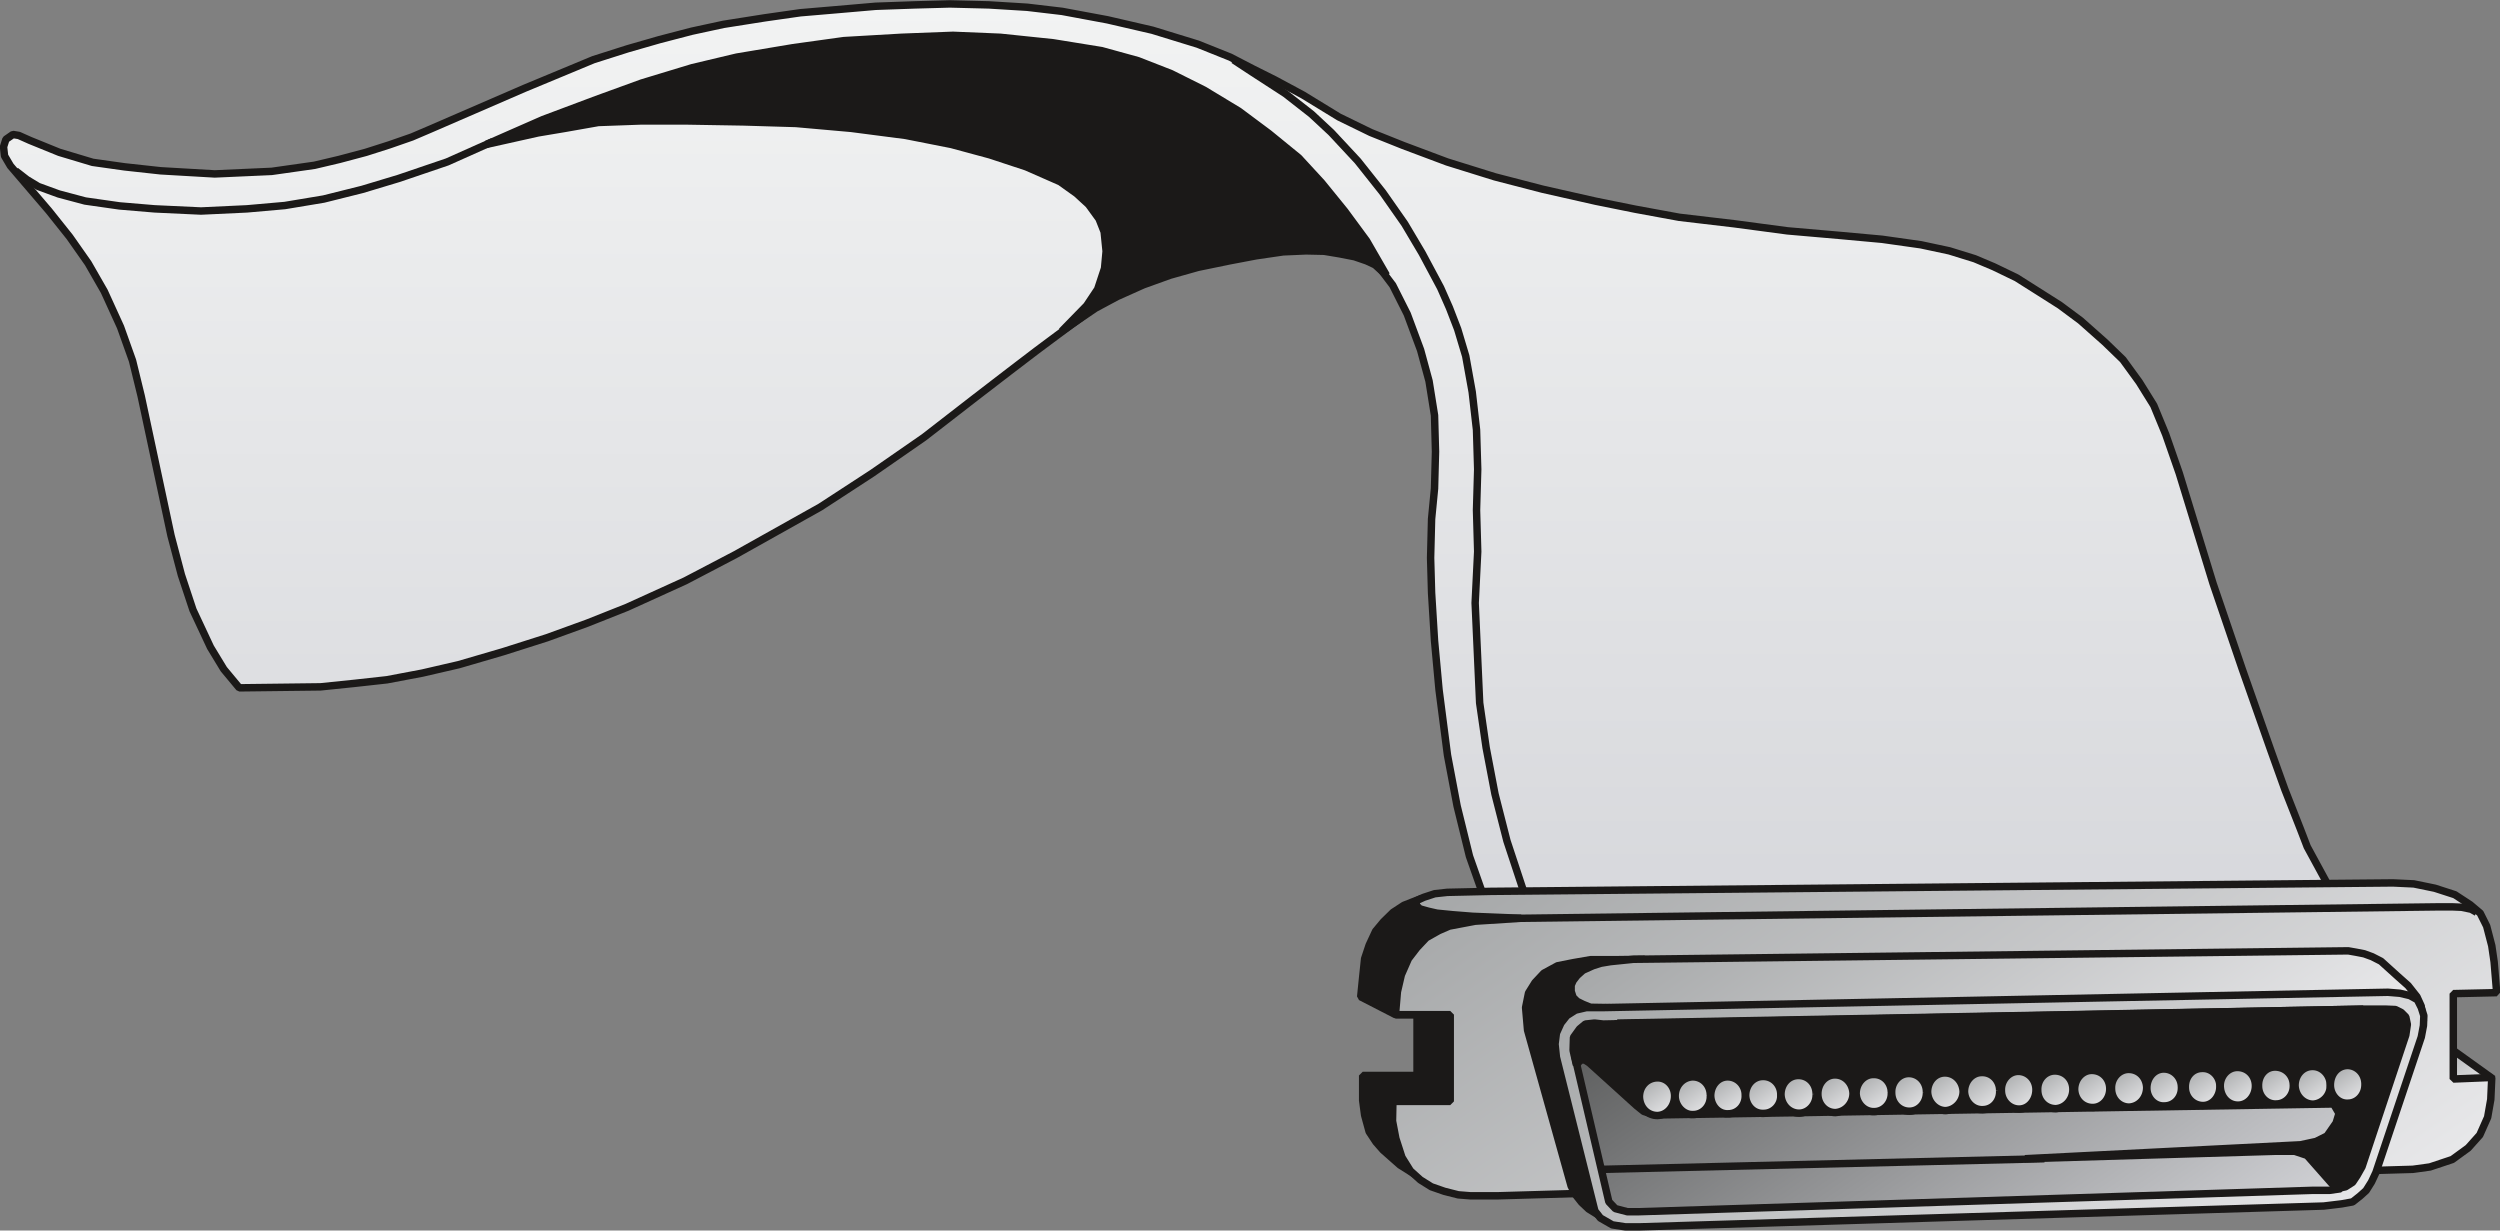 <svg xmlns="http://www.w3.org/2000/svg" xml:space="preserve" width="481.361" height="62.69mm" fill-rule="evenodd" stroke-linejoin="round" stroke-width="28.222" preserveAspectRatio="xMidYMid" version="1.2" viewBox="0 0 12736 6269"><rect x="0" y="0" width="12736" height="6269" fill="#808080" stroke="none"/><defs class="ClipPathGroup"><clipPath id="a" clipPathUnits="userSpaceOnUse"><path d="M0 0h12736v6269H0z"/></clipPath></defs><g class="SlideGroup"><g class="Slide" clip-path="url(#a)"><g class="Page"><g class="com.sun.star.drawing.PolyPolygonShape"><path fill="none" d="M-1 1h11887v4626H-1z" class="BoundingBox"/><defs><linearGradient id="b" x1="5942" x2="5942" y1="4606" y2="20" gradientUnits="userSpaceOnUse"><stop offset="0" style="stop-color:#d7d8dc"/><stop offset="1" style="stop-color:#f2f3f3"/></linearGradient></defs><path d="m11866 4520-112-206-35-91-79-201-71-198-147-418-148-434-172-561-69-198-61-148-74-119-83-114-92-89-124-110-105-78-104-66-117-74-116-56-97-41-129-40-145-31-198-28-219-20-264-23-270-36-280-33-223-41-203-41-270-61-243-63-244-76-224-84-165-66-162-79-183-112-145-78-112-56-114-59-165-66-231-71-229-53-231-43-178-21-195-12-199-5-180 5-198 7-208 18-176 15-182 26-209 33-162 35-165 43-160 46-176 56-178 74-171 71-487 211-89 38-115 40-119 38-135 36-127 30-218 31-290 13-276-16-183-20-163-23-170-51-150-61-56-25-30-5-36 25-12 38 5 46 30 51 196 229 106 133 94 134 82 143 83 182 61 171 44 180 152 711 53 201 59 178 89 190 68 112 79 95 414-5 175-18 163-18 180-34 186-43 226-66 223-71 204-74 204-81 297-135 256-134 432-242 264-172 264-183 262-203 173-133 139-106 102-76 124-92 447-361 851-45 219 147 71 94 74 147 68 183 43 158 28 175 5 185-5 188-15 155-5 198 5 178 15 244 23 250 43 333 49 259 63 256 86 244 4294-86Z" style="fill:url(#b)"/><path fill="none" stroke="#1B1918" stroke-linejoin="bevel" stroke-width="38" d="m11866 4520-112-206-35-91-79-201-71-198-147-418-148-434-172-561-69-198-61-148-74-119-83-114-92-89-124-110-105-78-104-66-117-74-116-56-97-41-129-40-145-31-198-28-219-20-264-23-270-36-280-33-223-41-203-41-270-61-243-63-244-76-224-84-165-66-162-79-183-112-145-78-112-56-114-59-165-66-231-71-229-53-231-43-178-21-195-12-199-5-180 5-198 7-208 18-176 15-182 26-209 33-162 35-165 43-160 46-176 56-178 74-171 71-487 211-89 38-115 40-119 38-135 36-127 30-218 31-290 13-276-16-183-20-163-23-170-51-150-61-56-25-30-5-36 25-12 38 5 46 30 51 196 229 106 133 94 134 82 143 83 182 61 171 44 180 152 711 53 201 59 178 89 190 68 112 79 95 414-5 175-18 163-18 180-34 186-43 226-66 223-71 204-74 204-81 297-135 256-134 432-242 264-172 264-183 262-203 173-133 139-106 102-76 124-92 447-361 851-45 219 147 71 94 74 147 68 183 43 158 28 175 5 185-5 188-15 155-5 198 5 178 15 244 23 250 43 333 49 259 63 256 86 244 4294-86Z"/></g><g class="com.sun.star.drawing.PolyPolygonShape"><path fill="none" d="M6913 4558h954v1499h-954z" class="BoundingBox"/><defs><linearGradient id="c" x1="7389" x2="7389" y1="6035" y2="4576" gradientUnits="userSpaceOnUse"><stop offset="0" style="stop-color:#1b1918"/><stop offset="1" style="stop-color:#1b1918"/></linearGradient></defs><path d="m6932 5078 177 91h110v310h-277v127l10 75 23 84 35 53 36 41 86 76 160 101 555-1363-606-96-89 35-55 36-49 48-40 48-33 71-23 69-10 95-10 99Z" style="fill:url(#c)"/><path fill="none" stroke="#1B1918" stroke-linejoin="bevel" stroke-width="38" d="m6932 5078 177 91h110v310h-277v127l10 75 23 84 35 53 36 41 86 76 160 101 555-1363-606-96-89 35-55 36-49 48-40 48-33 71-23 69-10 95-10 99Z"/></g><g class="com.sun.star.drawing.PolyPolygonShape"><path fill="none" d="M12379 5294h343v259h-343z" class="BoundingBox"/><defs><linearGradient id="d" x1="12650" x2="12447" y1="5567" y2="5278" gradientUnits="userSpaceOnUse"><stop offset="0" style="stop-color:#ececee"/><stop offset="1" style="stop-color:#a3a5a6"/></linearGradient></defs><path d="m12446 5314 255 183-303 36 48-219Z" style="fill:url(#d)"/><path fill="none" stroke="#1B1918" stroke-linejoin="bevel" stroke-width="38" d="m12446 5314 255 183-303 36 48-219Z"/></g><g class="com.sun.star.drawing.PolyPolygonShape"><path fill="none" d="M7075 4479h5664v1633H7075z" class="BoundingBox"/><defs><linearGradient id="e" x1="11206" x2="8606" y1="7151" y2="3439" gradientUnits="userSpaceOnUse"><stop offset="0" style="stop-color:#ececee"/><stop offset="1" style="stop-color:#a3a5a6"/></linearGradient></defs><path d="m7109 5169 10-117 20-86 36-82 43-56 48-51 64-36 53-23 132-25 234-15-247-10-101-8-81-8-44-10-43-12-18-18v-23l39-18 55-18 64-7 221-5 4597-43 106 5 107 22 102 33 78 51 51 43 33 66 26 100 12 82 13 157-221 5v435l196-8-5 112-16 91-40 90-59 66-81 59-114 38-87 12-4665 135h-135l-63-5-71-18-66-23-56-35-51-46-43-69-31-96-17-89 2-100h292v-442h-279Z" style="fill:url(#e)"/><path fill="none" stroke="#1B1918" stroke-linejoin="bevel" stroke-width="38" d="m7109 5169 10-117 20-86 36-82 43-56 48-51 64-36 53-23 132-25 234-15-247-10-101-8-81-8-44-10-43-12-18-18v-23l39-18 55-18 64-7 221-5 4597-43 106 5 107 22 102 33 78 51 51 43 33 66 26 100 12 82 13 157-221 5v435l196-8-5 112-16 91-40 90-59 66-81 59-114 38-87 12-4665 135h-135l-63-5-71-18-66-23-56-35-51-46-43-69-31-96-17-89 2-100h292v-442h-279Z"/></g><g class="com.sun.star.drawing.PolyPolygonShape"><path fill="none" d="M7753 4868h645v1366h-645z" class="BoundingBox"/><defs><linearGradient id="f" x1="8075" x2="8075" y1="6213" y2="4886" gradientUnits="userSpaceOnUse"><stop offset="0" style="stop-color:#1b1918"/><stop offset="1" style="stop-color:#1b1918"/></linearGradient></defs><path d="m8197 6214-51-22-53-33-36-34-30-38-23-45-222-794-10-115 15-74 33-53 45-48 70-38 81-16 87-15h128l147-2-181 1327Z" style="fill:url(#f)"/><path fill="none" stroke="#1B1918" stroke-linejoin="bevel" stroke-width="38" d="m8197 6214-51-22-53-33-36-34-30-38-23-45-222-794-10-115 15-74 33-53 45-48 70-38 81-16 87-15h128l147-2-181 1327Z"/></g><g class="com.sun.star.drawing.PolyPolygonShape"><path fill="none" d="M2458 161h4625v1546H2458z" class="BoundingBox"/><defs><linearGradient id="g" x1="4770" x2="4770" y1="1686" y2="179" gradientUnits="userSpaceOnUse"><stop offset="0" style="stop-color:#1b1918"/><stop offset="1" style="stop-color:#1b1918"/></linearGradient></defs><path d="m2477 736 264-59 137-23 170-30 221-8h221l296 5 269 8 282 25 277 36 233 46 196 53 185 61 173 76 84 60 61 56 53 73 26 66 10 99-8 87-35 106-56 84-127 130 172-117 110-59 134-60 136-49 142-40 160-33 137-26 137-20 117-5 92 2 78 13 77 15 61 21 43 20 58 53-101-175-112-152-117-144-117-127-152-124-153-114-177-107-168-84-169-66-185-51-247-40-269-28-241-10-262 10-294 17-259 36-287 48-227 54-257 78-231 84-272 102-155 68-134 59Z" style="fill:url(#g)"/><path fill="none" stroke="#1B1918" stroke-linejoin="bevel" stroke-width="38" d="m2477 736 264-59 137-23 170-30 221-8h221l296 5 269 8 282 25 277 36 233 46 196 53 185 61 173 76 84 60 61 56 53 73 26 66 10 99-8 87-35 106-56 84-127 130 172-117 110-59 134-60 136-49 142-40 160-33 137-26 137-20 117-5 92 2 78 13 77 15 61 21 43 20 58 53-101-175-112-152-117-144-117-127-152-124-153-114-177-107-168-84-169-66-185-51-247-40-269-28-241-10-262 10-294 17-259 36-287 48-227 54-257 78-231 84-272 102-155 68-134 59Z"/></g><g fill="none" class="com.sun.star.drawing.PolyLineShape"><path d="M60 702h2471v393H60z" class="BoundingBox"/><path stroke="#1B1918" stroke-linejoin="bevel" stroke-width="38" d="m79 870 58 45 58 35 104 38 135 36 175 25 179 15 236 11 234-11 193-17 198-33 196-49 186-56 247-84 233-104"/></g><g fill="none" class="com.sun.star.drawing.PolyLineShape"><path d="M6265 286h1516v4272H6265z" class="BoundingBox"/><path stroke="#1B1918" stroke-linejoin="bevel" stroke-width="38" d="m6284 305 96 63 168 109 133 104 101 94 135 145 127 160 112 160 89 150 94 176 45 102 42 109 41 137 33 183 22 193 6 201-6 208 6 211-13 262 23 509 33 228 45 236 61 239 84 254"/></g><g fill="none" class="com.sun.star.drawing.PolyLineShape"><path d="M7405 4601h5232v101H7405z" class="BoundingBox"/><path stroke="#1B1918" stroke-linejoin="bevel" stroke-width="38" d="m7424 4682 4993-62h78l46 2 48 10 28 16"/></g><g class="com.sun.star.drawing.PolyPolygonShape"><path fill="none" d="M7985 4825h4381v398H7985z" class="BoundingBox"/><defs><linearGradient id="h" x1="10973" x2="9376" y1="6163" y2="3882" gradientUnits="userSpaceOnUse"><stop offset="0" style="stop-color:#ececee"/><stop offset="1" style="stop-color:#a3a5a6"/></linearGradient></defs><path d="m8103 5132-39-16-30-15-20-20-10-31v-31l10-23 20-26 30-27 51-23 41-13 48-8 117-12 3642-43 40 7 41 8 41 15 45 23 84 76 54 48 45 57 21 46 12 79-4243-71Z" style="fill:url(#h)"/><path fill="none" stroke="#1B1918" stroke-linejoin="bevel" stroke-width="38" d="m8103 5132-39-16-30-15-20-20-10-31v-31l10-23 20-26 30-27 51-23 41-13 48-8 117-12 3642-43 40 7 41 8 41 15 45 23 84 76 54 48 45 57 21 46 12 79-4243-71Z"/></g><g class="com.sun.star.drawing.PolyPolygonShape"><path fill="none" d="M7903 5035h4465v1235H7903z" class="BoundingBox"/><defs><linearGradient id="i" x1="11143" x2="9126" y1="7092" y2="4211" gradientUnits="userSpaceOnUse"><stop offset="0" style="stop-color:#ececee"/><stop offset="1" style="stop-color:#a3a5a6"/></linearGradient></defs><path d="M8173 5133h-91l-56 13-44 28-30 38-23 51-7 56 7 67 196 783 28 36 61 35 66 10h76l3482-106 91-11 56-10 38-30 31-28 27-43 23-49 231-690 11-58 2-51-13-41-20-40-38-21-51-12-61-5-3992 78Z" style="fill:url(#i)"/><path fill="none" stroke="#1B1918" stroke-linejoin="bevel" stroke-width="38" d="M8173 5133h-91l-56 13-44 28-30 38-23 51-7 56 7 67 196 783 28 36 61 35 66 10h76l3482-106 91-11 56-10 38-30 31-28 27-43 23-49 231-690 11-58 2-51-13-41-20-40-38-21-51-12-61-5-3992 78Z"/></g><g class="com.sun.star.drawing.PolyPolygonShape"><path fill="none" d="M8002 5122h4056v1071H8002z" class="BoundingBox"/><defs><linearGradient id="j" x1="10932" x2="9126" y1="6947" y2="4367" gradientUnits="userSpaceOnUse"><stop offset="0" style="stop-color:#d7d8dc"/><stop offset="1" style="stop-color:#565757"/></linearGradient></defs><path d="m8239 5212-218 162 175 748 33 35 61 16h58l3434-109h86l56-8 114-915-3799 71Z" style="fill:url(#j)"/><path fill="none" stroke="#1B1918" stroke-linejoin="bevel" stroke-width="38" d="m8239 5212-218 162 175 748 33 35 61 16h58l3434-109h86l56-8 114-915-3799 71Z"/></g><g class="com.sun.star.drawing.PolyPolygonShape"><path fill="none" d="M7995 5122h4289v954H7995z" class="BoundingBox"/><defs><linearGradient id="k" x1="10139" x2="10139" y1="6055" y2="5140" gradientUnits="userSpaceOnUse"><stop offset="0" style="stop-color:#1b1918"/><stop offset="1" style="stop-color:#1b1918"/></linearGradient></defs><path d="m8014 5351 17 74 21-25h22l23 15 242 219 35 28 59 18 3455-56 28 48-15 49-46 66-56 28-79 17-1404 71 1277-38h97l63 21 150 170 46-10 36-23 22-33 26-46 223-671 8-54-8-38-23-23-30-15-48-2h-122l-3865 76-45-5-46 5-30 25-31 43-2 66Z" style="fill:url(#k)"/><path fill="none" stroke="#1B1918" stroke-linejoin="bevel" stroke-width="38" d="m8014 5351 17 74 21-25h22l23 15 242 219 35 28 59 18 3455-56 28 48-15 49-46 66-56 28-79 17-1404 71 1277-38h97l63 21 150 170 46-10 36-23 22-33 26-46 223-671 8-54-8-38-23-23-30-15-48-2h-122l-3865 76-45-5-46 5-30 25-31 43-2 66Z"/></g><g fill="none" class="com.sun.star.drawing.LineShape"><path d="M8145 5884h2290v93H8145z" class="BoundingBox"/><path stroke="#1B1918" stroke-linejoin="bevel" stroke-width="38" d="m10415 5903-2251 54"/></g><g class="com.sun.star.drawing.ClosedBezierShape"><path fill="none" d="M8333 5472h218v232h-218z" class="BoundingBox"/><defs><linearGradient id="l" x1="8516" x2="8366" y1="5693" y2="5481" gradientUnits="userSpaceOnUse"><stop offset="0" style="stop-color:#ececee"/><stop offset="1" style="stop-color:#a3a5a6"/></linearGradient></defs><path d="M8531 5583v10l-2 10-2 9-3 9-3 9-5 8-5 8-5 7-6 6-7 6-7 5-8 4-8 4-8 2-9 2-9 1h-10l-9-2-9-2-8-3-8-4-7-5-7-5-7-6-6-7-5-7-4-8-4-8-3-9-3-9-1-10-1-10v-10l2-10 2-9 3-9 3-8 5-8 5-7 5-7 7-6 6-6 8-4 8-5 8-3 9-2 9-2 9-1h9l9 1 9 2 8 3 8 4 7 5 7 5 7 6 6 6 5 8 4 7 4 8 3 9 2 9 2 9v10Z" style="fill:url(#l)"/><path fill="none" stroke="#1B1918" stroke-linejoin="bevel" stroke-width="38" d="M8531 5583c0 54-38 98-87 100-52 0-90-41-92-95 0-54 38-95 89-97 50-2 90 40 90 92Z"/></g><g class="com.sun.star.drawing.ClosedBezierShape"><path fill="none" d="M8514 5467h220v232h-220z" class="BoundingBox"/><defs><linearGradient id="m" x1="8698" x2="8548" y1="5688" y2="5476" gradientUnits="userSpaceOnUse"><stop offset="0" style="stop-color:#ececee"/><stop offset="1" style="stop-color:#a3a5a6"/></linearGradient></defs><path d="M8713 5580v10l-1 10-2 9-2 10-4 8-4 8-5 8-6 7-6 6-7 5-8 5-7 4-9 4-8 2-9 2h-18l-9-1-9-2-8-3-8-4-8-5-7-6-6-6-6-7-6-7-5-8-4-9-3-9-2-9-2-9v-20l2-9 2-9 3-9 3-8 5-8 5-7 5-7 7-7 6-5 8-5 8-4 8-4 9-2 9-2 9-1h9l9 2 9 2 8 3 8 4 7 5 7 5 7 6 6 6 5 8 4 7 4 9 3 8 2 9 2 10v10Z" style="fill:url(#m)"/><path fill="none" stroke="#1B1918" stroke-linejoin="bevel" stroke-width="38" d="M8713 5580c3 55-38 98-87 98-49 3-92-43-92-95s38-95 89-97c50 0 90 40 90 94Z"/></g><g class="com.sun.star.drawing.ClosedBezierShape"><path fill="none" d="M8696 5466h216v229h-216z" class="BoundingBox"/><defs><linearGradient id="n" x1="8876" x2="8730" y1="5685" y2="5475" gradientUnits="userSpaceOnUse"><stop offset="0" style="stop-color:#ececee"/><stop offset="1" style="stop-color:#a3a5a6"/></linearGradient></defs><path d="M8891 5579v10l-1 9-2 9-3 9-3 8-4 8-5 7-6 7-6 6-7 6-7 4-8 4-8 4-9 2-9 2h-18l-9-1-8-2-8-3-8-4-7-4-7-5-6-6-6-7-5-7-4-8-4-8-3-8-3-9-1-10-1-9v-10l2-10 2-9 3-9 3-8 5-8 4-8 6-7 6-6 7-6 7-4 7-4 8-4 9-2 8-2h18l9 2 9 2 8 3 8 4 7 4 7 6 6 6 6 6 5 7 5 8 4 8 3 9 2 9 2 9v10Z" style="fill:url(#n)"/><path fill="none" stroke="#1B1918" stroke-linejoin="bevel" stroke-width="38" d="M8891 5579c2 52-36 95-87 95-49 3-87-40-89-91 0-54 38-97 86-97 49 0 90 40 90 93Z"/></g><g class="com.sun.star.drawing.ClosedBezierShape"><path fill="none" d="M8873 5465h220v228h-220z" class="BoundingBox"/><defs><linearGradient id="o" x1="9056" x2="8908" y1="5684" y2="5472" gradientUnits="userSpaceOnUse"><stop offset="0" style="stop-color:#ececee"/><stop offset="1" style="stop-color:#a3a5a6"/></linearGradient></defs><path d="M9072 5577v10l-1 9-2 9-2 9-4 8-4 8-5 7-6 7-6 6-7 6-8 4-7 4-9 4-8 2-9 2h-19l-9-1-9-2-8-3-8-4-7-4-7-5-7-6-6-7-5-7-4-8-4-8-3-8-3-9-1-10-1-9v-10l2-10 2-9 3-9 3-8 5-8 5-8 5-7 7-6 6-6 8-4 8-4 8-4 9-2 9-2h18l9 2 9 2 8 3 8 4 7 4 7 6 7 6 6 6 5 7 4 8 4 8 3 9 2 9 2 9v10Z" style="fill:url(#o)"/><path fill="none" stroke="#1B1918" stroke-linejoin="bevel" stroke-width="38" d="M9072 5577c3 52-38 95-87 95-52 3-90-40-92-91 0-54 38-97 89-97 50 0 90 40 90 93Z"/></g><g class="com.sun.star.drawing.ClosedBezierShape"><path fill="none" d="M9053 5460h220v231h-220z" class="BoundingBox"/><defs><linearGradient id="p" x1="9237" x2="9087" y1="5681" y2="5469" gradientUnits="userSpaceOnUse"><stop offset="0" style="stop-color:#ececee"/><stop offset="1" style="stop-color:#a3a5a6"/></linearGradient></defs><path d="M9252 5573v10l-1 9-2 9-2 9-4 9-4 8-5 7-6 8-6 6-7 6-8 5-7 4-9 3-8 3-9 1-9 1h-9l-9-2-9-2-8-3-8-4-7-5-7-5-7-6-6-7-5-7-5-8-4-8-3-9-2-9-2-10-1-10v-10l2-10 2-9 3-9 3-8 5-8 5-8 5-7 7-6 6-6 8-4 8-4 8-4 9-2 9-2h18l9 2 9 2 8 3 8 4 7 5 7 5 7 6 6 6 5 8 4 7 4 9 3 8 2 9 2 10v10Z" style="fill:url(#p)"/><path fill="none" stroke="#1B1918" stroke-linejoin="bevel" stroke-width="38" d="M9252 5573c3 52-38 98-87 98s-90-41-92-95c0-54 38-97 89-97 50 0 90 40 90 94Z"/></g><g class="com.sun.star.drawing.ClosedBezierShape"><path fill="none" d="M9242 5457h218v231h-218z" class="BoundingBox"/><defs><linearGradient id="q" x1="9425" x2="9275" y1="5678" y2="5466" gradientUnits="userSpaceOnUse"><stop offset="0" style="stop-color:#ececee"/><stop offset="1" style="stop-color:#a3a5a6"/></linearGradient></defs><path d="M9440 5570v10l-2 9-2 9-3 9-4 8-4 8-5 7-6 7-7 7-7 5-7 5-8 5-8 3-9 3-9 2-9 1h-9l-9-2-8-2-9-3-7-4-8-5-7-5-6-6-6-7-5-7-4-8-4-8-3-9-2-9-2-10v-20l2-10 2-9 3-9 3-8 5-8 5-8 5-7 6-6 7-6 7-4 8-4 8-4 8-2 9-2h19l9 2 9 2 8 4 8 4 7 4 7 6 7 6 6 7 5 7 4 8 4 8 3 8 3 9 1 10 1 9Z" style="fill:url(#q)"/><path fill="none" stroke="#1B1918" stroke-linejoin="bevel" stroke-width="38" d="M9440 5570c0 52-40 95-90 98-49 0-89-41-89-95s38-97 87-97c52 0 90 43 92 94Z"/></g><g class="com.sun.star.drawing.ClosedBezierShape"><path fill="none" d="M9436 5454h220v230h-220z" class="BoundingBox"/><defs><linearGradient id="r" x1="9618" x2="9471" y1="5673" y2="5462" gradientUnits="userSpaceOnUse"><stop offset="0" style="stop-color:#ececee"/><stop offset="1" style="stop-color:#a3a5a6"/></linearGradient></defs><path d="M9635 5565v10l-1 10-2 9-2 9-4 9-4 8-5 7-6 7-6 7-7 5-8 5-7 4-9 4-8 2-9 2h-18l-9-1-9-2-8-3-8-4-7-5-7-5-7-6-6-7-5-7-5-8-4-8-3-8-2-9-2-9-1-10v-10l2-10 2-9 3-9 4-8 4-8 5-8 6-7 6-6 7-5 7-5 8-4 8-4 8-2 8-1 9-1h10l9 1 9 2 8 3 8 4 8 5 7 5 6 6 6 6 6 7 4 8 4 8 3 9 2 8 2 10v9Z" style="fill:url(#r)"/><path fill="none" stroke="#1B1918" stroke-linejoin="bevel" stroke-width="38" d="M9635 5565c3 54-38 98-87 98-49 2-90-41-92-92 0-54 40-97 87-97 52-2 92 40 92 91Z"/></g><g class="com.sun.star.drawing.ClosedBezierShape"><path fill="none" d="M9618 5450h217v231h-217z" class="BoundingBox"/><defs><linearGradient id="s" x1="9800" x2="9650" y1="5671" y2="5459" gradientUnits="userSpaceOnUse"><stop offset="0" style="stop-color:#ececee"/><stop offset="1" style="stop-color:#a3a5a6"/></linearGradient></defs><path d="M9814 5563v10l-1 9-2 9-3 9-3 9-4 8-5 7-6 8-6 6-6 6-8 5-8 4-8 3-8 3-10 1-9 1h-9l-9-2-9-2-8-3-8-4-7-5-7-5-7-6-5-7-6-7-4-8-4-8-3-9-2-9-1-10-1-10v-10l1-9 2-9 3-9 3-9 5-8 5-7 5-7 7-6 6-6 8-5 8-4 8-4 8-2 9-1 9-1h9l9 2 9 2 8 3 8 4 7 5 7 5 6 6 6 6 6 8 4 7 4 9 3 8 2 9 2 10v10Z" style="fill:url(#s)"/><path fill="none" stroke="#1B1918" stroke-linejoin="bevel" stroke-width="38" d="M9814 5563c2 52-36 98-87 98-50 0-90-41-90-95-2-52 38-97 87-97s90 40 90 94Z"/></g><g class="com.sun.star.drawing.ClosedBezierShape"><path fill="none" d="M9800 5447h221v231h-221z" class="BoundingBox"/><defs><linearGradient id="t" x1="9985" x2="9835" y1="5669" y2="5455" gradientUnits="userSpaceOnUse"><stop offset="0" style="stop-color:#ececee"/><stop offset="1" style="stop-color:#a3a5a6"/></linearGradient></defs><path d="M10001 5560v10l-2 9-2 9-3 9-4 8-5 8-5 7-5 7-7 7-7 5-7 5-8 5-8 3-8 3-9 2-9 1h-9l-9-2-9-2-8-4-8-4-7-4-7-6-7-6-6-7-5-7-5-8-4-8-3-9-2-9-2-9-1-10v-10l2-10 2-9 3-9 3-8 5-8 5-8 5-7 6-6 7-6 7-4 8-4 8-4 9-2 9-2h18l9 2 9 2 8 3 8 4 8 5 7 5 6 6 6 6 5 8 5 7 4 9 4 8 2 9 2 10 1 10Z" style="fill:url(#t)"/><path fill="none" stroke="#1B1918" stroke-linejoin="bevel" stroke-width="38" d="M10001 5560c0 52-41 95-89 98-49 0-90-43-92-95 0-54 38-97 88-97s90 40 93 94Z"/></g><g class="com.sun.star.drawing.ClosedBezierShape"><path fill="none" d="M9989 5444h219v230h-219z" class="BoundingBox"/><defs><linearGradient id="u" x1="10170" x2="10023" y1="5663" y2="5452" gradientUnits="userSpaceOnUse"><stop offset="0" style="stop-color:#ececee"/><stop offset="1" style="stop-color:#a3a5a6"/></linearGradient></defs><path d="M10187 5555v10l-1 10-1 9-3 9-3 9-4 8-5 7-6 7-6 7-7 5-7 5-8 4-8 4-9 2-9 2h-19l-9-1-9-2-8-3-8-4-7-5-7-5-7-6-6-7-5-7-5-8-4-8-3-8-2-9-2-9-1-10v-10l2-10 2-9 3-9 4-8 4-8 5-8 6-7 6-6 7-5 7-5 8-4 8-4 8-2 8-1 9-1h10l9 1 9 2 8 3 8 4 8 5 7 5 7 6 5 6 6 7 4 8 4 8 3 9 2 8 2 10v9Z" style="fill:url(#u)"/><path fill="none" stroke="#1B1918" stroke-linejoin="bevel" stroke-width="38" d="M10187 5555c3 54-35 98-87 98-49 2-90-41-92-92 0-54 40-97 87-97 52-2 92 40 92 91Z"/></g><g class="com.sun.star.drawing.ClosedBezierShape"><path fill="none" d="M10177 5439h216v231h-216z" class="BoundingBox"/><defs><linearGradient id="v" x1="10358" x2="10210" y1="5660" y2="5448" gradientUnits="userSpaceOnUse"><stop offset="0" style="stop-color:#ececee"/><stop offset="1" style="stop-color:#a3a5a6"/></linearGradient></defs><path d="M10372 5552v10l-2 9-2 9-2 9-4 9-4 8-5 7-5 8-6 6-7 6-7 5-7 4-8 3-9 3-9 1-9 1h-9l-9-2-9-2-8-4-8-4-7-4-7-6-7-6-5-7-6-7-4-8-4-8-3-9-2-9-1-9-1-10v-10l1-9 2-9 3-9 3-9 5-8 5-7 5-7 7-6 6-6 7-5 8-4 8-4 9-2 8-1 9-1h9l9 2 9 2 8 3 8 4 7 5 7 5 6 6 6 6 6 8 4 7 4 9 3 8 2 9 2 10v10Z" style="fill:url(#v)"/><path fill="none" stroke="#1B1918" stroke-linejoin="bevel" stroke-width="38" d="M10372 5552c0 52-36 98-86 98s-90-43-90-95c-2-52 38-97 86-97 49 0 90 40 90 94Z"/></g><g class="com.sun.star.drawing.ClosedBezierShape"><path fill="none" d="M10362 5436h219v232h-219z" class="BoundingBox"/><defs><linearGradient id="w" x1="10545" x2="10395" y1="5658" y2="5446" gradientUnits="userSpaceOnUse"><stop offset="0" style="stop-color:#ececee"/><stop offset="1" style="stop-color:#a3a5a6"/></linearGradient></defs><path d="M10560 5550v10l-2 9-2 9-3 9-3 8-5 8-4 7-6 7-6 7-7 5-7 5-8 5-8 3-8 3-9 2-9 1h-10l-9-2-9-2-8-3-8-4-8-5-7-5-6-6-6-7-6-7-4-8-4-8-3-9-2-9-1-10-1-10v-10l1-10 2-9 3-9 3-8 5-8 5-8 5-7 7-6 6-6 8-4 8-4 8-4 8-2 9-2h19l9 2 9 2 8 3 8 4 8 5 7 5 7 6 5 6 6 8 4 7 4 9 3 8 2 9 2 10v10Z" style="fill:url(#w)"/><path fill="none" stroke="#1B1918" stroke-linejoin="bevel" stroke-width="38" d="M10560 5550c0 52-38 95-87 98-52 0-92-41-92-95-2-54 38-97 87-97 52 0 92 40 92 94Z"/></g><g class="com.sun.star.drawing.ClosedBezierShape"><path fill="none" d="M10550 5434h218v228h-218z" class="BoundingBox"/><defs><linearGradient id="x" x1="10731" x2="10584" y1="5652" y2="5441" gradientUnits="userSpaceOnUse"><stop offset="0" style="stop-color:#ececee"/><stop offset="1" style="stop-color:#a3a5a6"/></linearGradient></defs><path d="M10748 5547v10l-2 9-2 9-3 9-3 8-5 8-5 7-5 7-6 6-7 6-7 4-8 4-8 4-8 2-9 2h-19l-9-2-9-2-8-3-8-4-7-4-7-6-7-5-6-7-5-7-4-8-4-8-3-8-3-9-1-9-1-10v-10l2-10 2-9 3-9 4-8 4-8 5-8 6-7 6-6 7-6 7-4 8-4 8-4 8-2 8-2h19l9 2 9 2 8 3 8 4 8 5 7 5 7 6 5 6 6 8 4 7 4 9 3 8 2 9 2 10v10Z" style="fill:url(#x)"/><path fill="none" stroke="#1B1918" stroke-linejoin="bevel" stroke-width="38" d="M10748 5547c0 52-38 95-87 95-52 0-90-40-92-92 0-54 40-97 87-97 52 0 92 40 92 94Z"/></g><g class="com.sun.star.drawing.ClosedBezierShape"><path fill="none" d="M10738 5429h219v231h-219z" class="BoundingBox"/><defs><linearGradient id="y" x1="10921" x2="10771" y1="5650" y2="5438" gradientUnits="userSpaceOnUse"><stop offset="0" style="stop-color:#ececee"/><stop offset="1" style="stop-color:#a3a5a6"/></linearGradient></defs><path d="M10936 5540v10l-2 10-2 9-3 9-3 9-5 8-5 7-5 7-7 7-6 5-8 5-8 5-8 3-8 3-10 2-9 1h-9l-9-2-9-2-8-3-8-4-7-5-7-5-7-6-5-7-6-7-4-8-4-8-3-9-2-9-1-10-1-10v-10l1-9 2-9 3-9 3-9 5-8 5-7 5-7 7-6 6-6 8-5 8-4 8-4 8-2 9-1 9-1h10l9 2 9 2 8 3 8 4 8 4 6 6 7 6 6 6 5 7 4 8 4 8 3 8 3 9 1 9 1 10Z" style="fill:url(#y)"/><path fill="none" stroke="#1B1918" stroke-linejoin="bevel" stroke-width="38" d="M10936 5540c0 54-38 97-89 100-50 0-90-41-90-95-2-52 38-97 87-97 52 0 90 40 92 92Z"/></g><g class="com.sun.star.drawing.ClosedBezierShape"><path fill="none" d="M10918 5427h216v228h-216z" class="BoundingBox"/><defs><linearGradient id="z" x1="11098" x2="10952" y1="5645" y2="5435" gradientUnits="userSpaceOnUse"><stop offset="0" style="stop-color:#ececee"/><stop offset="1" style="stop-color:#a3a5a6"/></linearGradient></defs><path d="M11113 5539v10l-1 9-2 9-3 9-3 8-4 8-5 7-6 7-6 6-7 6-7 4-8 4-8 4-9 2-9 2h-18l-9-1-8-2-9-3-7-4-8-4-7-5-6-6-6-7-5-7-4-8-4-8-3-8-2-9-2-10v-19l2-10 2-9 3-9 3-8 5-8 4-8 6-7 6-6 7-6 7-4 7-4 8-4 9-2 8-2h18l9 2 9 2 8 3 8 4 7 4 7 6 6 6 6 6 5 7 5 8 4 8 3 9 2 9 2 9v10Z" style="fill:url(#z)"/><path fill="none" stroke="#1B1918" stroke-linejoin="bevel" stroke-width="38" d="M11113 5539c2 52-36 95-87 95-49 3-89-40-89-91 0-54 38-97 86-97 49 0 90 40 90 93Z"/></g><g class="com.sun.star.drawing.ClosedBezierShape"><path fill="none" d="M11114 5424h216v229h-216z" class="BoundingBox"/><defs><linearGradient id="A" x1="11294" x2="11147" y1="5642" y2="5431" gradientUnits="userSpaceOnUse"><stop offset="0" style="stop-color:#ececee"/><stop offset="1" style="stop-color:#a3a5a6"/></linearGradient></defs><path d="M11309 5534v10l-2 10-2 9-3 9-3 9-4 8-5 7-6 7-6 7-7 5-7 5-7 4-8 4-8 2-9 2h-18l-9-2-9-2-8-3-8-4-7-5-7-5-7-6-5-6-6-7-4-8-4-8-3-9-2-8-1-9-1-10v-10l1-10 2-9 2-9 4-8 4-8 5-8 5-7 6-6 7-5 7-5 8-4 8-4 9-2 9-1 9-1h9l9 1 9 2 8 3 8 4 7 5 7 5 6 6 6 6 6 7 4 8 4 8 3 9 2 8 2 10v9Z" style="fill:url(#A)"/><path fill="none" stroke="#1B1918" stroke-linejoin="bevel" stroke-width="38" d="M11309 5534c0 54-38 98-86 98-50 0-90-41-90-92-2-54 35-97 86-97 49-2 90 40 90 91Z"/></g><g class="com.sun.star.drawing.ClosedBezierShape"><path fill="none" d="M11292 5418h219v232h-219z" class="BoundingBox"/><defs><linearGradient id="B" x1="11475" x2="11325" y1="5640" y2="5428" gradientUnits="userSpaceOnUse"><stop offset="0" style="stop-color:#ececee"/><stop offset="1" style="stop-color:#a3a5a6"/></linearGradient></defs><path d="M11490 5532v10l-2 9-2 9-3 9-3 9-5 8-5 7-5 8-7 6-6 6-8 5-8 4-8 3-8 3-10 1-9 1h-9l-9-2-9-2-8-3-8-4-7-5-7-5-6-6-6-7-5-7-4-8-4-8-3-9-3-9-1-10-1-10v-10l1-9 2-9 3-9 3-9 5-8 5-7 5-7 7-6 6-6 8-5 8-4 8-4 8-2 9-1 9-1h10l9 2 9 2 8 3 8 4 8 5 7 5 7 6 5 6 6 8 4 7 4 9 3 8 2 9 2 10v10Z" style="fill:url(#B)"/><path fill="none" stroke="#1B1918" stroke-linejoin="bevel" stroke-width="38" d="M11490 5532c0 52-38 98-89 98-50 0-88-41-90-95-2-52 38-97 87-97 52 0 92 40 92 94Z"/></g><g class="com.sun.star.drawing.ClosedBezierShape"><path fill="none" d="M11487 5417h217v228h-217z" class="BoundingBox"/><defs><linearGradient id="C" x1="11667" x2="11521" y1="5635" y2="5425" gradientUnits="userSpaceOnUse"><stop offset="0" style="stop-color:#ececee"/><stop offset="1" style="stop-color:#a3a5a6"/></linearGradient></defs><path d="M11683 5529v10l-1 9-2 9-3 9-3 8-5 8-5 7-5 7-7 6-6 6-8 4-7 4-9 4-8 2-9 2h-18l-9-1-9-2-8-3-8-4-7-4-7-5-7-6-5-7-6-7-4-8-4-8-3-8-2-9-1-10-1-9v-10l1-10 2-9 2-9 4-8 4-8 5-8 5-7 6-6 6-6 7-4 8-4 8-4 8-2 9-2h19l9 2 9 2 9 3 8 4 7 4 7 6 7 6 6 6 5 7 5 8 4 8 3 9 2 9 2 9v10Z" style="fill:url(#C)"/><path fill="none" stroke="#1B1918" stroke-linejoin="bevel" stroke-width="38" d="M11683 5529c2 52-38 95-87 95-50 3-90-40-90-91-2-54 35-97 84-97 52 0 93 40 93 93Z"/></g><g class="com.sun.star.drawing.ClosedBezierShape"><path fill="none" d="M11673 5414h219v231h-219z" class="BoundingBox"/><defs><linearGradient id="D" x1="11856" x2="11706" y1="5635" y2="5423" gradientUnits="userSpaceOnUse"><stop offset="0" style="stop-color:#ececee"/><stop offset="1" style="stop-color:#a3a5a6"/></linearGradient></defs><path d="M11871 5527v10l-1 9-2 9-2 9-4 8-4 8-5 7-6 7-6 7-7 5-8 5-7 5-9 3-8 3-9 2-9 1h-9l-9-2-9-2-8-3-8-4-7-5-7-5-7-6-6-7-5-7-5-8-4-8-3-9-2-9-2-10-1-10v-10l2-10 2-9 3-9 3-8 5-8 5-8 5-7 7-6 6-6 8-4 8-4 8-4 9-2 9-2h18l9 2 9 2 8 4 8 4 7 4 7 6 7 6 6 7 5 7 4 8 4 8 3 8 2 9 2 10v9Z" style="fill:url(#D)"/><path fill="none" stroke="#1B1918" stroke-linejoin="bevel" stroke-width="38" d="M11871 5527c3 52-38 95-87 98-49 0-90-41-92-95 0-54 38-97 89-97 50 0 90 43 90 94Z"/></g><g class="com.sun.star.drawing.ClosedBezierShape"><path fill="none" d="M11853 5409h216v232h-216z" class="BoundingBox"/><defs><linearGradient id="E" x1="12034" x2="11886" y1="5630" y2="5418" gradientUnits="userSpaceOnUse"><stop offset="0" style="stop-color:#ececee"/><stop offset="1" style="stop-color:#a3a5a6"/></linearGradient></defs><path d="M12048 5522v10l-1 10-2 9-3 10-3 8-5 8-5 8-5 7-7 6-6 5-8 5-7 4-9 4-8 2-9 2h-18l-9-1-8-2-9-3-7-4-8-4-7-6-6-6-6-6-5-8-4-7-4-9-3-8-2-9-2-10v-19l2-10 2-9 2-10 4-8 4-8 5-8 5-7 6-6 6-6 7-5 8-4 8-4 9-2 9-2 9-1h9l9 2 9 2 8 3 8 4 7 5 7 5 6 6 6 6 5 8 5 7 4 9 3 8 2 9 2 10v10Z" style="fill:url(#E)"/><path fill="none" stroke="#1B1918" stroke-linejoin="bevel" stroke-width="38" d="M12048 5522c2 55-38 98-87 98-49 3-89-41-89-92 0-55 35-98 86-100 49 0 90 40 90 94Z"/></g></g></g></g></svg>
